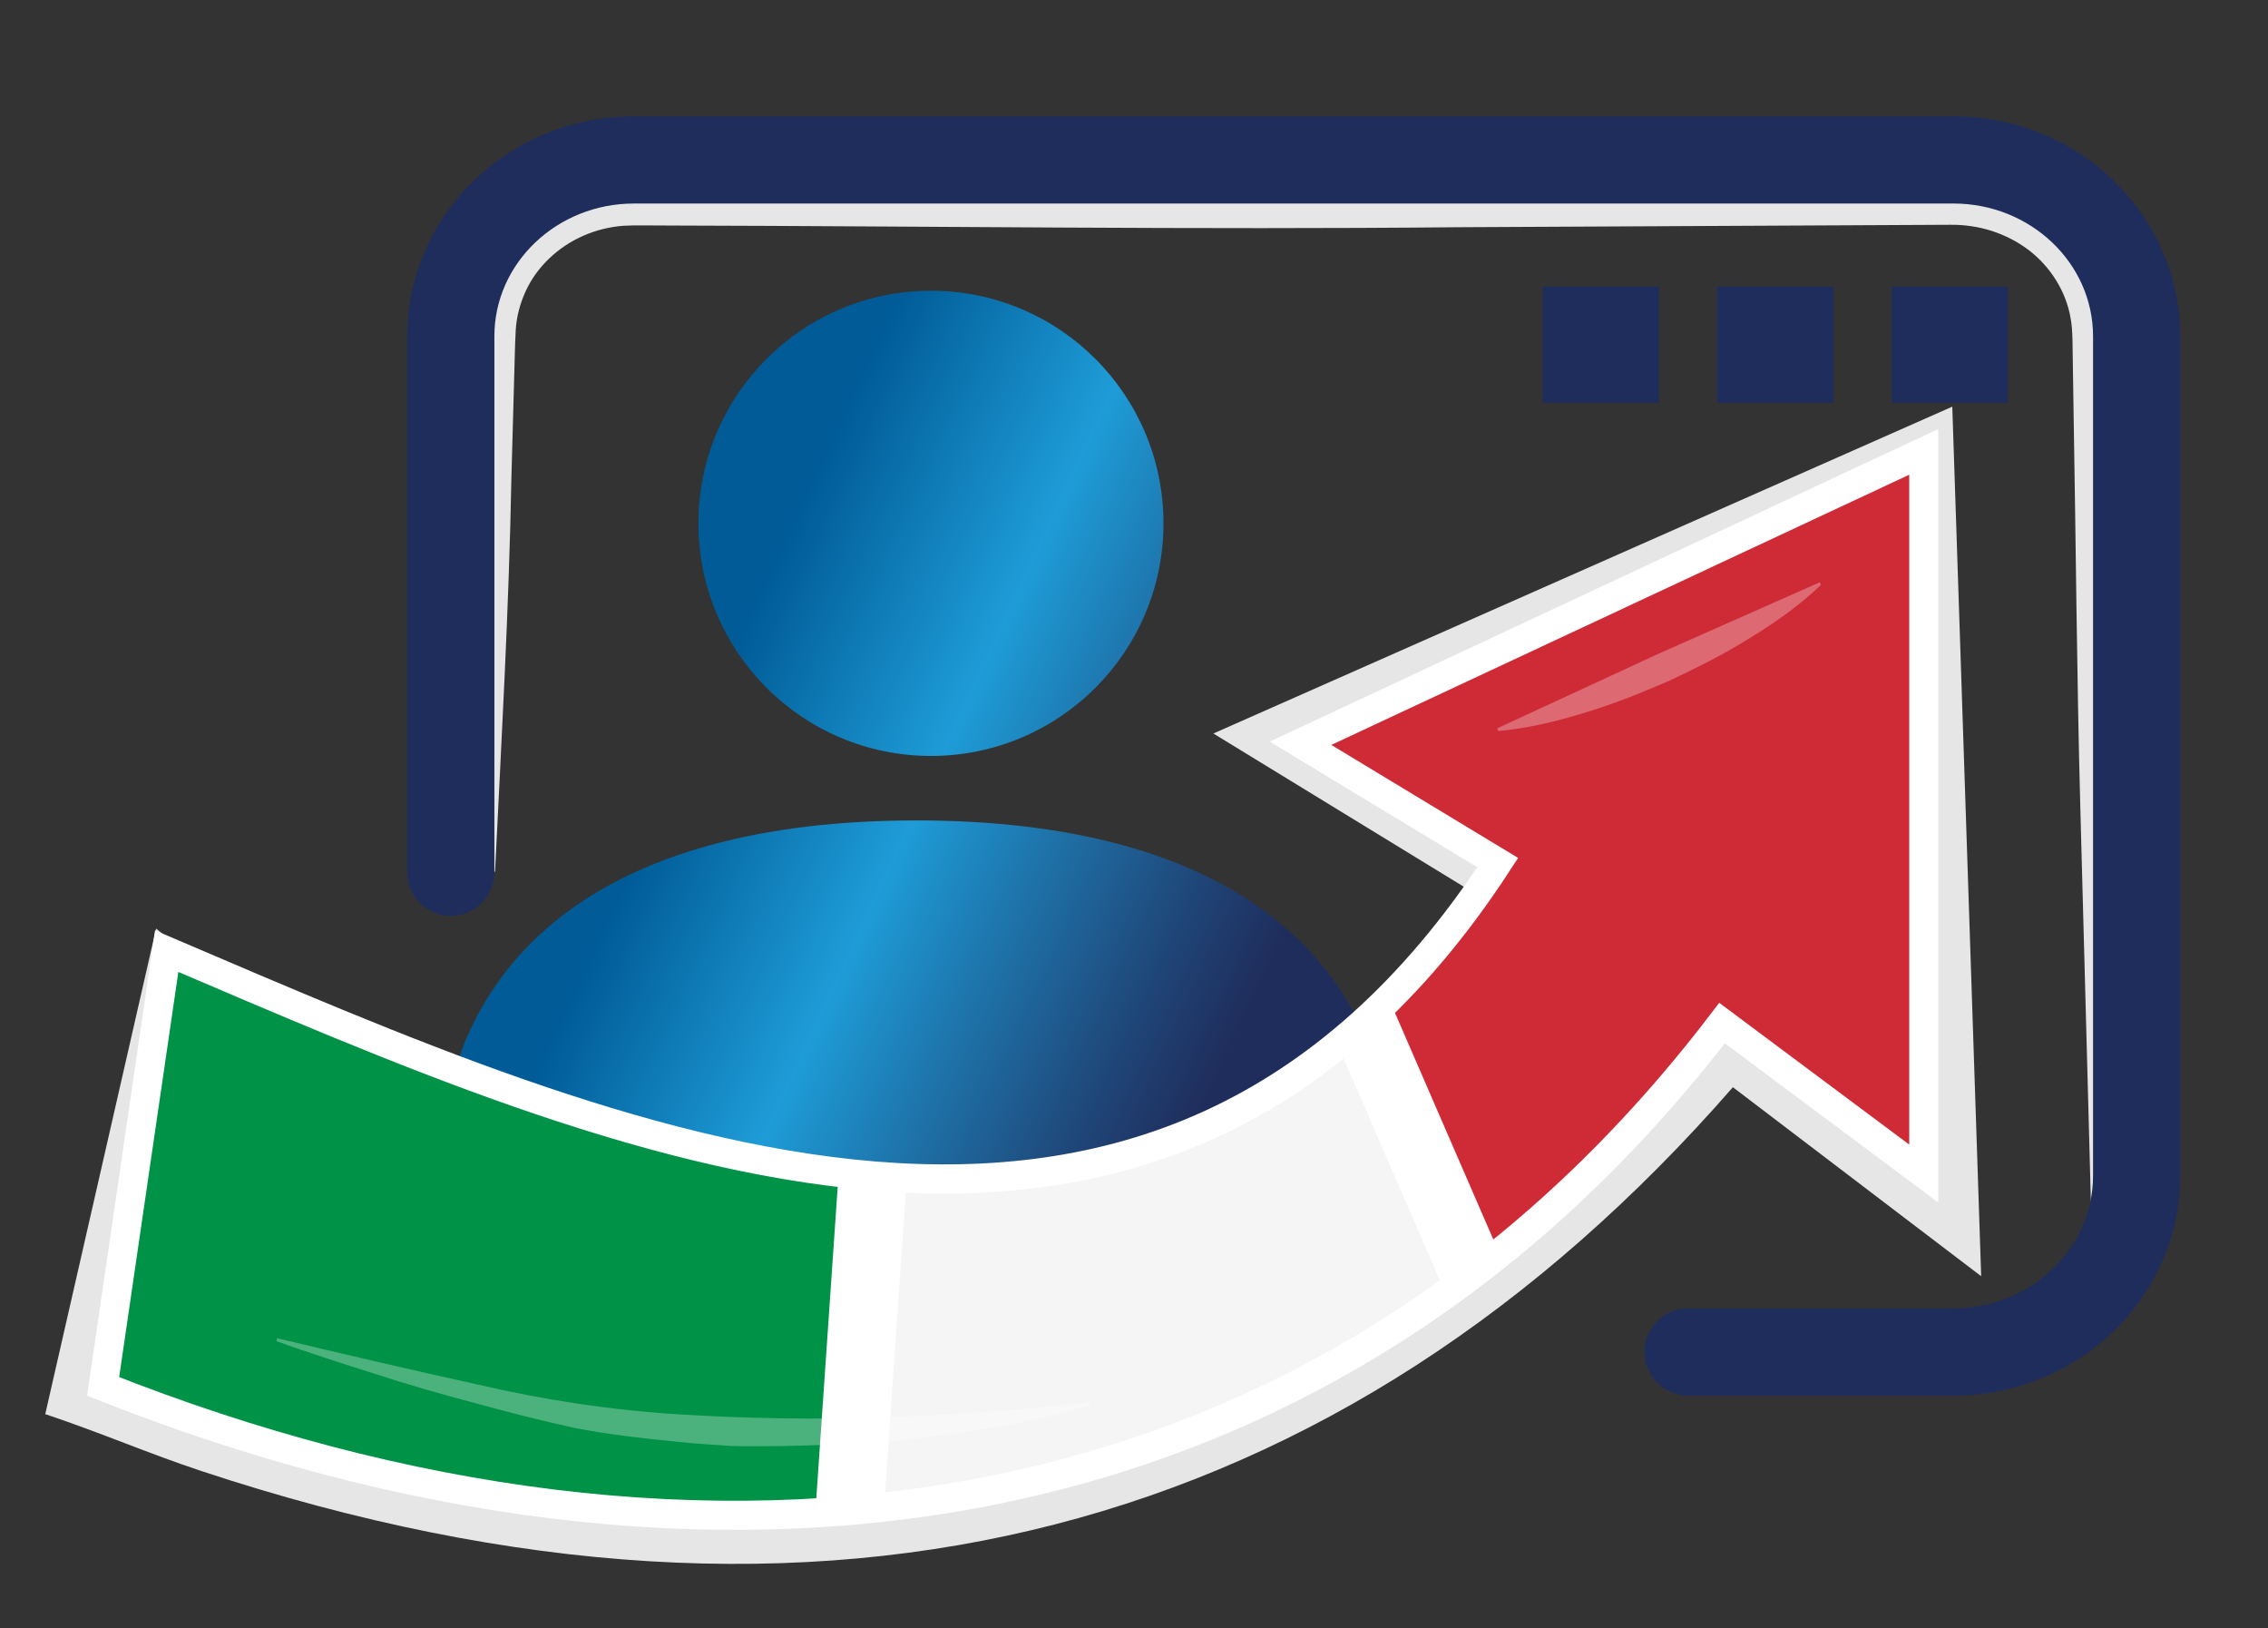 <?xml version="1.0" encoding="utf-8"?>
<!-- Generator: Adobe Illustrator 22.1.0, SVG Export Plug-In . SVG Version: 6.00 Build 0)  -->
<svg version="1.1" id="Livello_1" xmlns="http://www.w3.org/2000/svg" xmlns:xlink="http://www.w3.org/1999/xlink" x="0px" y="0px"
	 viewBox="0 0 78.029 56" style="enable-background:new 0 0 78.029 56;" xml:space="preserve">
<rect x="0" y="0" width="78.029" height="56" fill="#333333" stroke="none"/>
<style type="text/css">
	.st0{fill:#E6E6E6;}
	.st1{fill:url(#SVGID_1_);}
	.st2{fill:#1F2D5C;}
	.st3{clip-path:url(#SVGID_5_);}
	.st4{fill:#F5F5F5;stroke:#FFFFFF;stroke-width:2.009;stroke-miterlimit:10;}
	.st5{fill:#009246;stroke:#FFFFFF;stroke-width:2.349;stroke-miterlimit:10;}
	.st6{fill:#CE2B37;stroke:#FFFFFF;stroke-width:2.246;stroke-miterlimit:10;}
	.st7{opacity:0.3;}
	.st8{fill:#FFFFFF;}
</style>
<g>
	<g>
		<path class="st0" d="M71.935,41.315l-0.363-13.542c-0.122-4.514-0.151-9.028-0.231-13.542l-0.026-1.693
			c-0.014-0.568,0.005-1.151-0.075-1.583c-0.157-0.934-0.698-1.789-1.458-2.365c-0.77-0.575-1.704-0.87-2.688-0.859l-3.386,0.017
			L50.166,7.815c-9.028,0.088-18.056-0.036-27.085-0.058l-0.846-0.004c-0.293-0.005-0.562-0.001-0.784,0.012
			c-0.474,0.036-0.94,0.15-1.374,0.34c-0.867,0.377-1.605,1.063-1.993,1.914c-0.194,0.424-0.315,0.879-0.341,1.345
			c-0.029,0.501-0.035,1.111-0.054,1.661l-0.094,3.386c-0.084,4.514-0.342,9.028-0.562,13.542c0,0.028-0.023,0.05-0.05,0.05
			c-0.027,0-0.049-0.024-0.05-0.05l-0.02-13.542l-0.005-3.386c0.016-1.108-0.121-2.302,0.404-3.361
			c0.473-1.051,1.364-1.889,2.411-2.353c0.524-0.233,1.087-0.375,1.659-0.422c0.576-0.039,1.132-0.012,1.699-0.021l27.085-0.009
			L63.708,6.87l3.386,0.003c1.143-0.009,2.297,0.355,3.198,1.07c0.902,0.708,1.539,1.757,1.709,2.894
			c0.115,1.145,0.03,2.262,0.055,3.394l-0.022,27.085c0,0.028-0.022,0.05-0.05,0.05C71.958,41.365,71.935,41.342,71.935,41.315z"/>
	</g>
</g>
<linearGradient id="SVGID_1_" gradientUnits="userSpaceOnUse" x1="19.97" y1="24.926" x2="50.323" y2="39.08">
	<stop  offset="0.108" style="stop-color:#005B97"/>
	<stop  offset="0.35" style="stop-color:#1E9CD7"/>
	<stop  offset="0.442" style="stop-color:#1E80B8"/>
	<stop  offset="0.649" style="stop-color:#1F4476"/>
	<stop  offset="0.746" style="stop-color:#1F2D5C"/>
</linearGradient>
<path class="st1" d="M40.029,18c0,4.418-3.582,8-8,8s-8-3.582-8-8s3.582-8,8-8S40.029,13.582,40.029,18z M31.529,28.218
	L31.529,28.218c-10.693,0-16.5,4.601-16.5,12.867V44h16.5h16.5v-2.915C48.029,32.818,42.222,28.218,31.529,28.218z"/>
<g>
	<path class="st2" d="M67.209,48h-9.13c-0.828,0-1.5-0.671-1.5-1.5s0.672-1.5,1.5-1.5h9.13c2.647,0,4.801-2.047,4.801-4.563V11.563
		C72.009,9.047,69.856,7,67.209,7H21.81c-2.647,0-4.801,2.047-4.801,4.563V30c0,0.829-0.672,1.5-1.5,1.5c-0.828,0-1.5-0.671-1.5-1.5
		V11.563C14.009,7.393,17.508,4,21.81,4h45.398c4.302,0,7.801,3.393,7.801,7.563v28.875C75.009,44.607,71.51,48,67.209,48z"/>
</g>
<rect x="65.078" y="9.853" class="st2" width="4" height="4"/>
<rect x="59.078" y="9.853" class="st2" width="4" height="4"/>
<rect x="53.078" y="9.853" class="st2" width="4" height="4"/>
<g>
	<g>
		<defs>
			<path id="SVGID_2_" d="M5.37,31.937c13.458,11.167,36.864,15.897,48.5,0.708l-12.125-7.417l25.422-11.241l0.994,29.907
				l-8.542-6.5C46.198,52.771,28.413,57.707,6.953,50.603c-1.85-0.612-3.411-1.299-5.396-1.966L5.37,31.937z"/>
		</defs>
		<use xlink:href="#SVGID_2_"  style="overflow:visible;fill-rule:evenodd;clip-rule:evenodd;fill:#E6E6E6;"/>
		<clipPath id="SVGID_3_">
			<use xlink:href="#SVGID_2_"  style="overflow:visible;"/>
		</clipPath>
	</g>
	<g>
		<defs>
			<path id="SVGID_4_" d="M5.735,32.714c15.586,6.653,34.044,14.982,45.794-3.046l-6.786-4.104l21.443-10.022v24.821l-6.94-5.176
				C45.412,53.308,24.187,55.857,3.548,47.685L5.735,32.714z"/>
		</defs>
		<clipPath id="SVGID_5_">
			<use xlink:href="#SVGID_4_"  style="overflow:visible;"/>
		</clipPath>
		<g class="st3">
			<polygon class="st4" points="55.823,55.813 27.807,60.367 22.769,22.824 47.785,20.27 			"/>
			<polygon class="st5" points="28.554,61.823 -2.63,61.853 6.412,21.664 31.578,17.838 			"/>
			<polygon class="st6" points="82.029,31.685 62.029,70 39.029,17 57.136,-1 			"/>
		</g>
		
			<use xlink:href="#SVGID_4_"  style="overflow:visible;fill-rule:evenodd;clip-rule:evenodd;fill:none;stroke:#FFFFFF;stroke-miterlimit:10;"/>
	</g>
	<g class="st7">
		<path class="st8" d="M51.508,25.052l5.529-2.557l5.57-2.467l0.041,0.091c-0.779,0.741-1.628,1.328-2.501,1.86
			c-0.869,0.542-1.779,0.993-2.698,1.426c-0.932,0.403-1.872,0.789-2.852,1.084c-0.976,0.305-1.977,0.556-3.047,0.654L51.508,25.052
			z"/>
	</g>
	<g class="st7">
		<path class="st8" d="M9.535,46.027c2.295,0.548,4.592,1.086,6.896,1.592c2.299,0.536,4.63,0.888,6.983,1.03
			c2.351,0.144,4.709,0.181,7.066,0.095c2.355-0.081,4.711-0.242,7.051-0.524l0.013,0.099c-1.147,0.352-2.316,0.59-3.489,0.805
			c-1.177,0.174-2.357,0.347-3.544,0.467c-1.188,0.077-2.381,0.119-3.575,0.144c-0.598-0.002-1.196,0.018-1.794-0.003
			c-0.598-0.047-1.195-0.071-1.793-0.139c-1.194-0.117-2.389-0.249-3.574-0.479c-1.185-0.259-2.342-0.557-3.482-0.869
			c-1.144-0.306-2.283-0.626-3.409-0.998c-1.128-0.36-2.258-0.711-3.373-1.121L9.535,46.027z"/>
	</g>
</g>
</svg>
